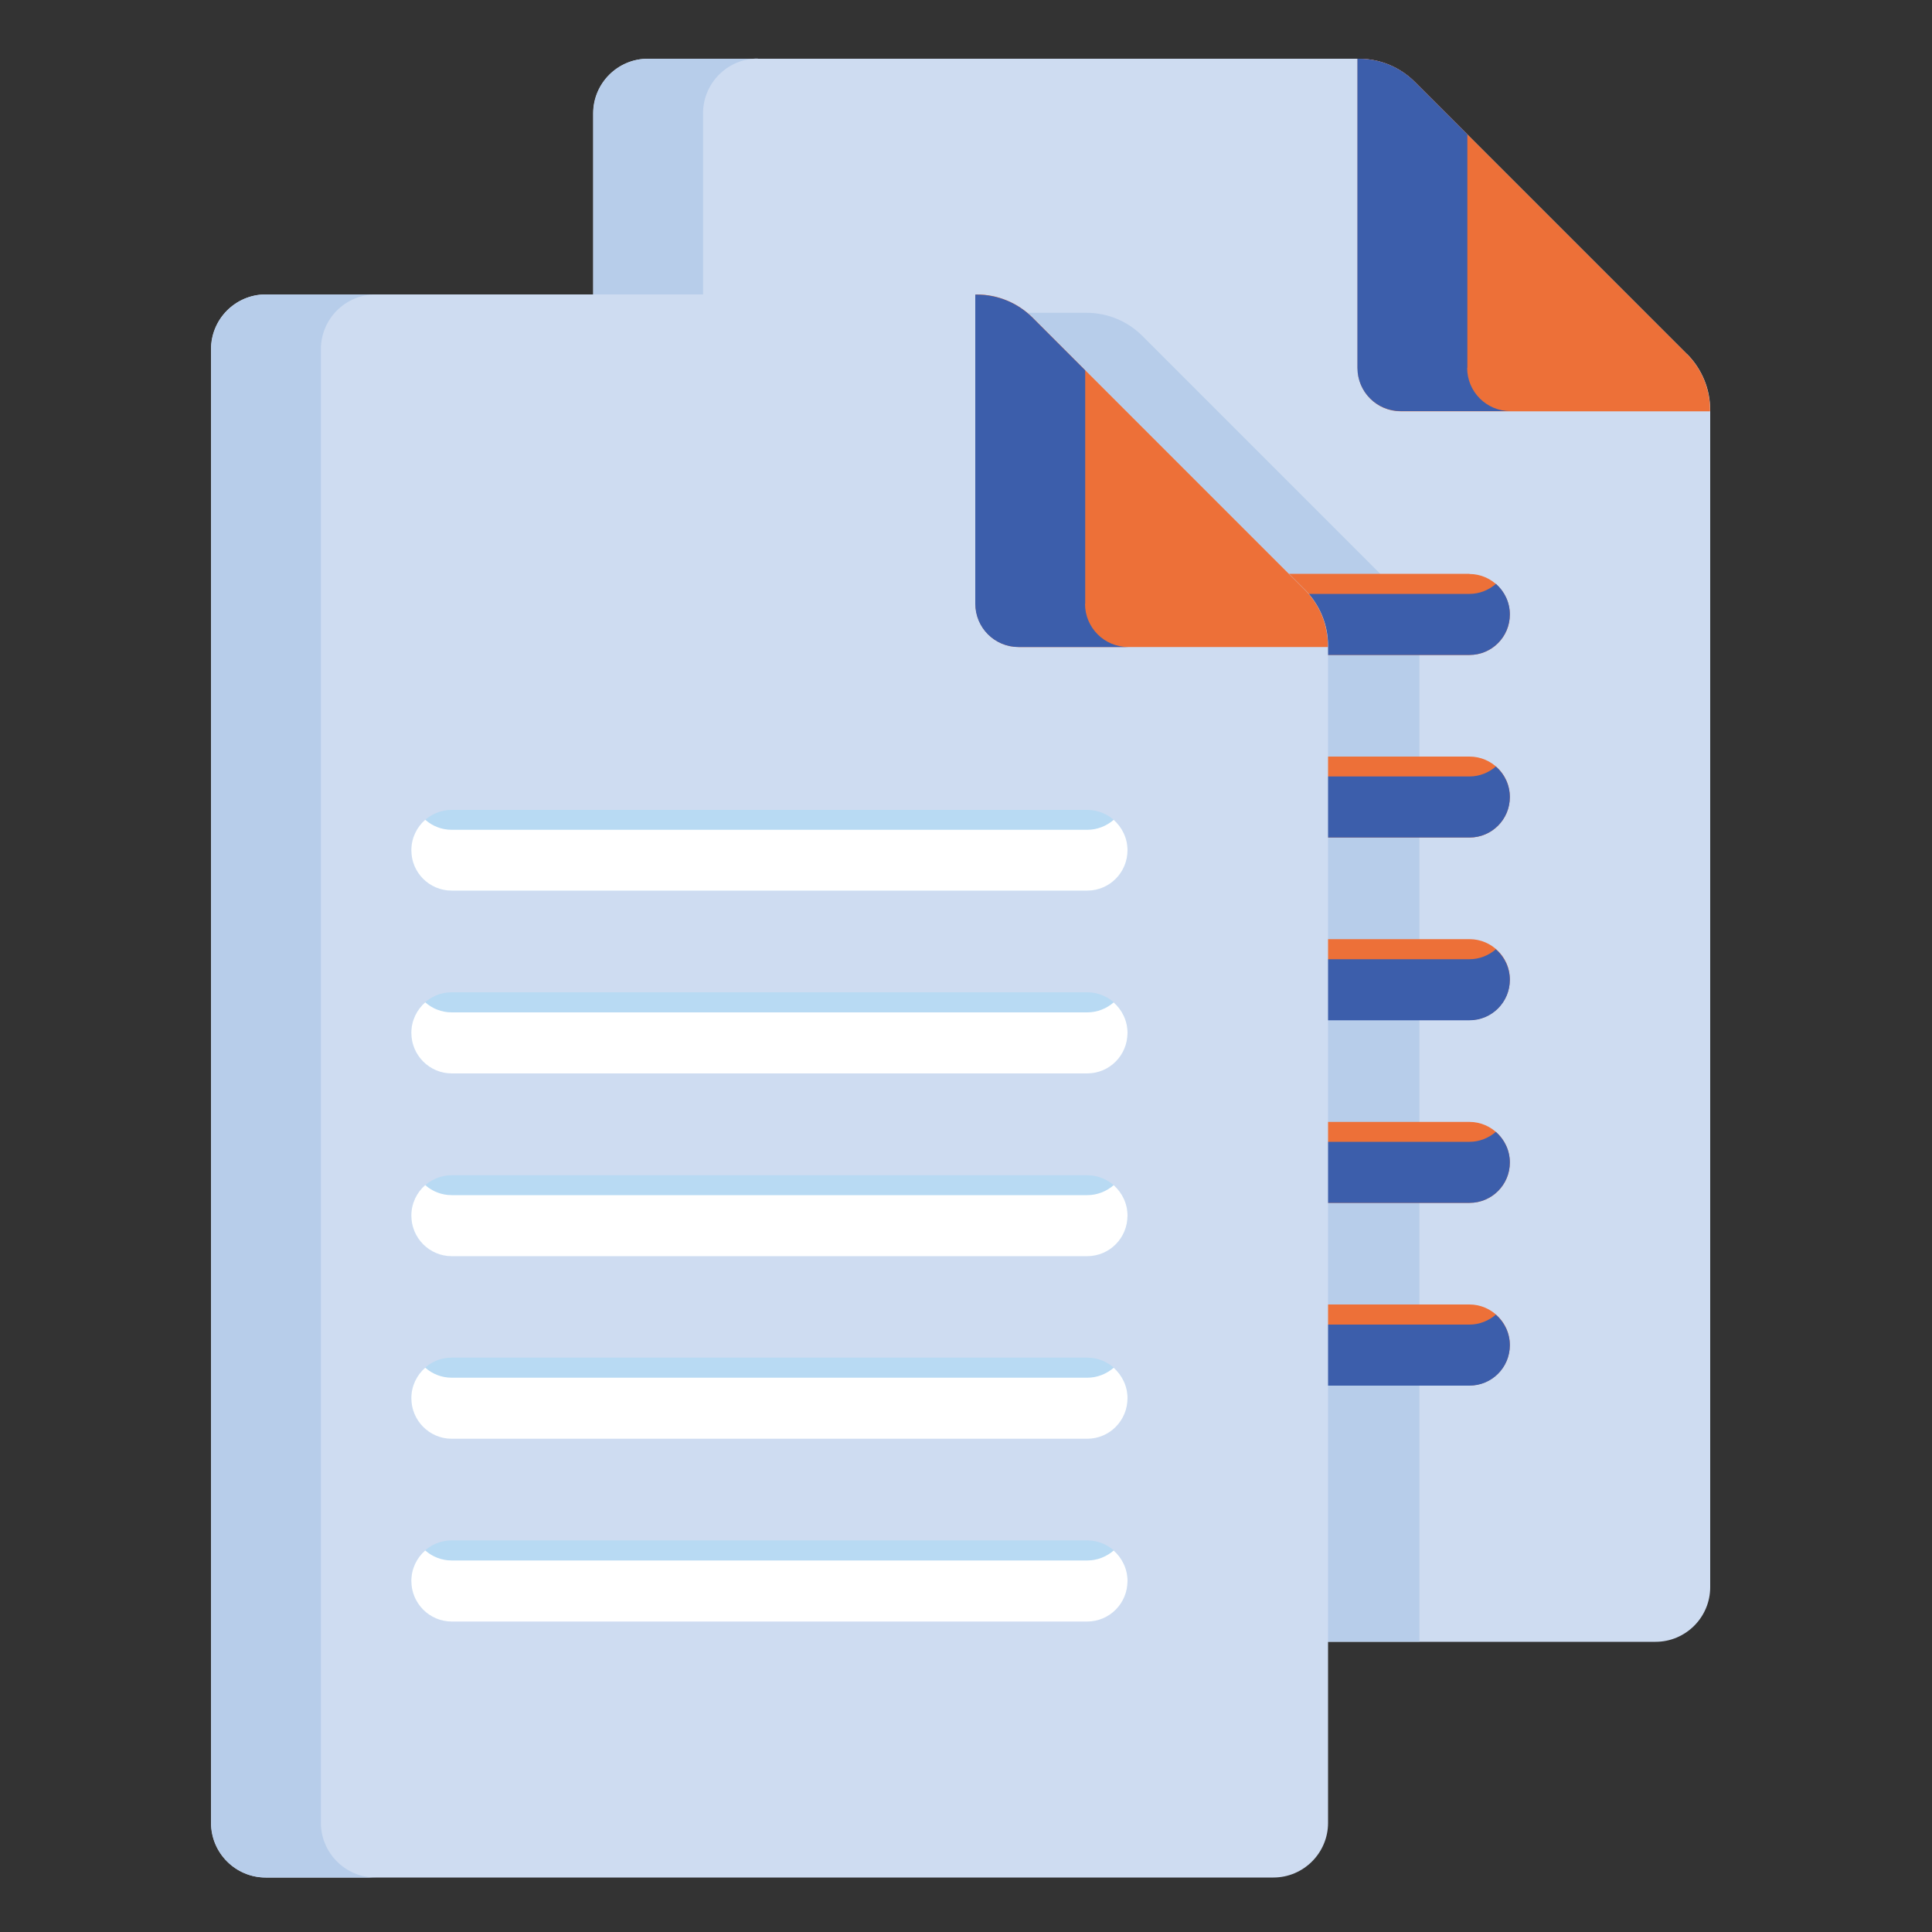 <?xml version="1.0" encoding="UTF-8"?>
<svg id="Layer_1" data-name="Layer 1" xmlns="http://www.w3.org/2000/svg" viewBox="0 0 100 100">
  <rect x="0" y="0" width="100" height="100" fill="#333333" stroke="none"/>
  <defs>
    <style>
      .cls-1 {
        fill: #b8daf3;
      }

      .cls-2 {
        fill: #fff;
      }

      .cls-3 {
        fill: #b7cdea;
      }

      .cls-4 {
        fill: #cedcf1;
      }

      .cls-5 {
        fill: #ed7038;
      }

      .cls-6 {
        fill: #3c5eab;
      }
    </style>
  </defs>
  <path class="cls-4" d="M87.32,18.33l-14.1-14.1c-.76-.76-1.8-1.19-2.88-1.19h-36.81c-1.56,0-2.83,1.27-2.83,2.83v10.33h19.86c1.08,0,2.11.43,2.88,1.19l13.16,13.16c.76.76,1.19,1.8,1.19,2.88v51.55h17.9c1.56,0,2.83-1.27,2.83-2.83V21.21c0-1.08-.43-2.11-1.19-2.88Z"/>
  <path class="cls-3" d="M72.28,30.54l-13.16-13.16c-.76-.76-1.8-1.19-2.88-1.19h-5.68c1.08,0,2.11.43,2.88,1.19l13.16,13.16c.76.76,1.19,1.8,1.19,2.88v51.55h5.68v-51.55c0-1.08-.43-2.11-1.19-2.88Z"/>
  <path class="cls-3" d="M39.22,3.04h-5.68c-1.56,0-2.83,1.27-2.83,2.83v10.33h5.68V5.86c0-1.56,1.27-2.83,2.83-2.83Z"/>
  <g>
    <path class="cls-5" d="M76.06,29.7h-10.3l.84.84c.76.76,1.19,1.8,1.19,2.88v.48h8.27c1.16,0,2.09-.94,2.09-2.09s-.94-2.1-2.09-2.1Z"/>
    <path class="cls-5" d="M76.06,39.16h-8.27v4.19h8.27c1.16,0,2.09-.94,2.09-2.1s-.94-2.09-2.09-2.09Z"/>
    <path class="cls-5" d="M76.06,48.61h-8.27v4.19h8.27c1.16,0,2.09-.94,2.09-2.1s-.94-2.09-2.09-2.09Z"/>
    <path class="cls-5" d="M76.06,58.07h-8.27v4.19h8.27c1.16,0,2.09-.94,2.09-2.09s-.94-2.1-2.09-2.1Z"/>
    <path class="cls-5" d="M76.06,67.52h-8.27v4.19h8.27c1.16,0,2.09-.94,2.09-2.09s-.94-2.1-2.09-2.1Z"/>
    <path class="cls-5" d="M70.34,3.04c1.08,0,2.11.43,2.88,1.19l14.1,14.1c.76.76,1.19,1.8,1.19,2.88v.08h-16c-1.24,0-2.24-1-2.24-2.24V3.04h.08Z"/>
  </g>
  <path class="cls-6" d="M75.95,19.04V6.96l-2.73-2.73c-.76-.76-1.8-1.19-2.88-1.19h-.08v16c0,1.24,1,2.24,2.24,2.24h5.68c-1.24,0-2.24-1-2.24-2.24Z"/>
  <path class="cls-6" d="M77.43,30.22c-.37.32-.85.52-1.37.52h-9.28c.65.74,1.01,1.69,1.01,2.68v.48h8.27c1.16,0,2.09-.94,2.09-2.1,0-.63-.28-1.19-.72-1.58Z"/>
  <path class="cls-6" d="M77.43,39.67c-.37.32-.85.52-1.37.52h-8.27v3.16h8.27c1.16,0,2.09-.94,2.09-2.09,0-.63-.28-1.2-.72-1.58Z"/>
  <path class="cls-6" d="M77.43,49.13c-.37.32-.85.52-1.37.52h-8.27v3.16h8.27c1.16,0,2.09-.94,2.09-2.09,0-.63-.28-1.2-.72-1.58Z"/>
  <path class="cls-6" d="M77.43,58.58c-.37.32-.85.52-1.37.52h-8.27v3.16h8.27c1.16,0,2.09-.94,2.09-2.09,0-.63-.28-1.19-.72-1.58Z"/>
  <path class="cls-6" d="M77.43,68.04c-.37.32-.85.52-1.37.52h-8.27v3.16h8.27c1.16,0,2.09-.94,2.09-2.09,0-.63-.28-1.19-.72-1.58Z"/>
  <path class="cls-4" d="M13.75,97.18h52.16c1.56,0,2.83-1.27,2.83-2.83v-60.94c0-1.08-.43-2.11-1.19-2.88l-14.1-14.1c-.76-.76-1.8-1.19-2.88-1.19H13.75c-1.56,0-2.83,1.27-2.83,2.83v76.28c0,1.56,1.27,2.83,2.83,2.83Z"/>
  <path class="cls-3" d="M16.61,94.35V18.07c0-1.56,1.27-2.83,2.83-2.83h-5.68c-1.56,0-2.83,1.27-2.83,2.83v76.28c0,1.56,1.27,2.83,2.83,2.83h5.68c-1.56,0-2.83-1.27-2.83-2.83Z"/>
  <path class="cls-5" d="M50.56,15.24c1.08,0,2.11.43,2.88,1.19l14.1,14.1c.76.76,1.19,1.8,1.19,2.88v.08h-16c-1.24,0-2.24-1-2.24-2.24V15.24h.08Z"/>
  <path class="cls-6" d="M56.17,31.25v-12.08l-2.73-2.73c-.76-.76-1.8-1.19-2.88-1.19h-.08v16c0,1.24,1,2.24,2.24,2.24h5.68c-1.24,0-2.24-1-2.24-2.24Z"/>
  <path class="cls-1" d="M56.28,46.1H23.38c-1.16,0-2.09-.94-2.09-2.09s.94-2.09,2.09-2.09h32.89c1.16,0,2.09.94,2.09,2.09s-.94,2.09-2.1,2.09Z"/>
  <path class="cls-1" d="M56.28,55.55H23.38c-1.16,0-2.09-.94-2.09-2.1s.94-2.09,2.09-2.09h32.89c1.16,0,2.09.94,2.09,2.09s-.94,2.1-2.1,2.1Z"/>
  <path class="cls-1" d="M56.28,65.01H23.38c-1.16,0-2.09-.94-2.09-2.09s.94-2.09,2.09-2.09h32.89c1.16,0,2.09.94,2.09,2.09s-.94,2.09-2.1,2.09Z"/>
  <path class="cls-1" d="M56.28,74.46H23.38c-1.16,0-2.09-.94-2.09-2.1s.94-2.09,2.09-2.09h32.89c1.16,0,2.09.94,2.09,2.09s-.94,2.1-2.1,2.1Z"/>
  <path class="cls-1" d="M56.28,83.92H23.38c-1.16,0-2.09-.94-2.09-2.1s.94-2.09,2.09-2.09h32.89c1.16,0,2.09.94,2.09,2.09s-.94,2.1-2.1,2.1Z"/>
  <path class="cls-2" d="M57.65,42.43c-.37.32-.85.52-1.37.52H23.38c-.53,0-1.01-.2-1.37-.52-.44.38-.72.95-.72,1.58,0,1.16.94,2.09,2.09,2.09h32.89c1.16,0,2.09-.94,2.09-2.09,0-.63-.28-1.19-.72-1.58Z"/>
  <path class="cls-2" d="M57.65,51.88c-.37.32-.85.52-1.37.52H23.38c-.53,0-1.01-.2-1.37-.52-.44.38-.72.95-.72,1.58,0,1.16.94,2.1,2.09,2.1h32.89c1.16,0,2.09-.94,2.09-2.1,0-.63-.28-1.19-.72-1.58Z"/>
  <path class="cls-2" d="M57.65,61.34c-.37.32-.85.52-1.37.52H23.38c-.53,0-1.01-.2-1.37-.52-.44.38-.72.95-.72,1.58,0,1.16.94,2.1,2.09,2.1h32.89c1.16,0,2.09-.94,2.09-2.1,0-.63-.28-1.19-.72-1.58Z"/>
  <path class="cls-2" d="M57.65,70.79c-.37.32-.85.52-1.37.52H23.38c-.53,0-1.01-.2-1.37-.52-.44.38-.72.95-.72,1.58,0,1.16.94,2.1,2.09,2.1h32.89c1.16,0,2.09-.94,2.09-2.1,0-.63-.28-1.19-.72-1.58Z"/>
  <path class="cls-2" d="M57.65,80.25c-.37.32-.85.52-1.37.52H23.38c-.53,0-1.01-.2-1.37-.52-.44.38-.72.95-.72,1.58,0,1.16.94,2.1,2.09,2.1h32.89c1.16,0,2.09-.94,2.09-2.1,0-.63-.28-1.19-.72-1.58Z"/>
</svg>